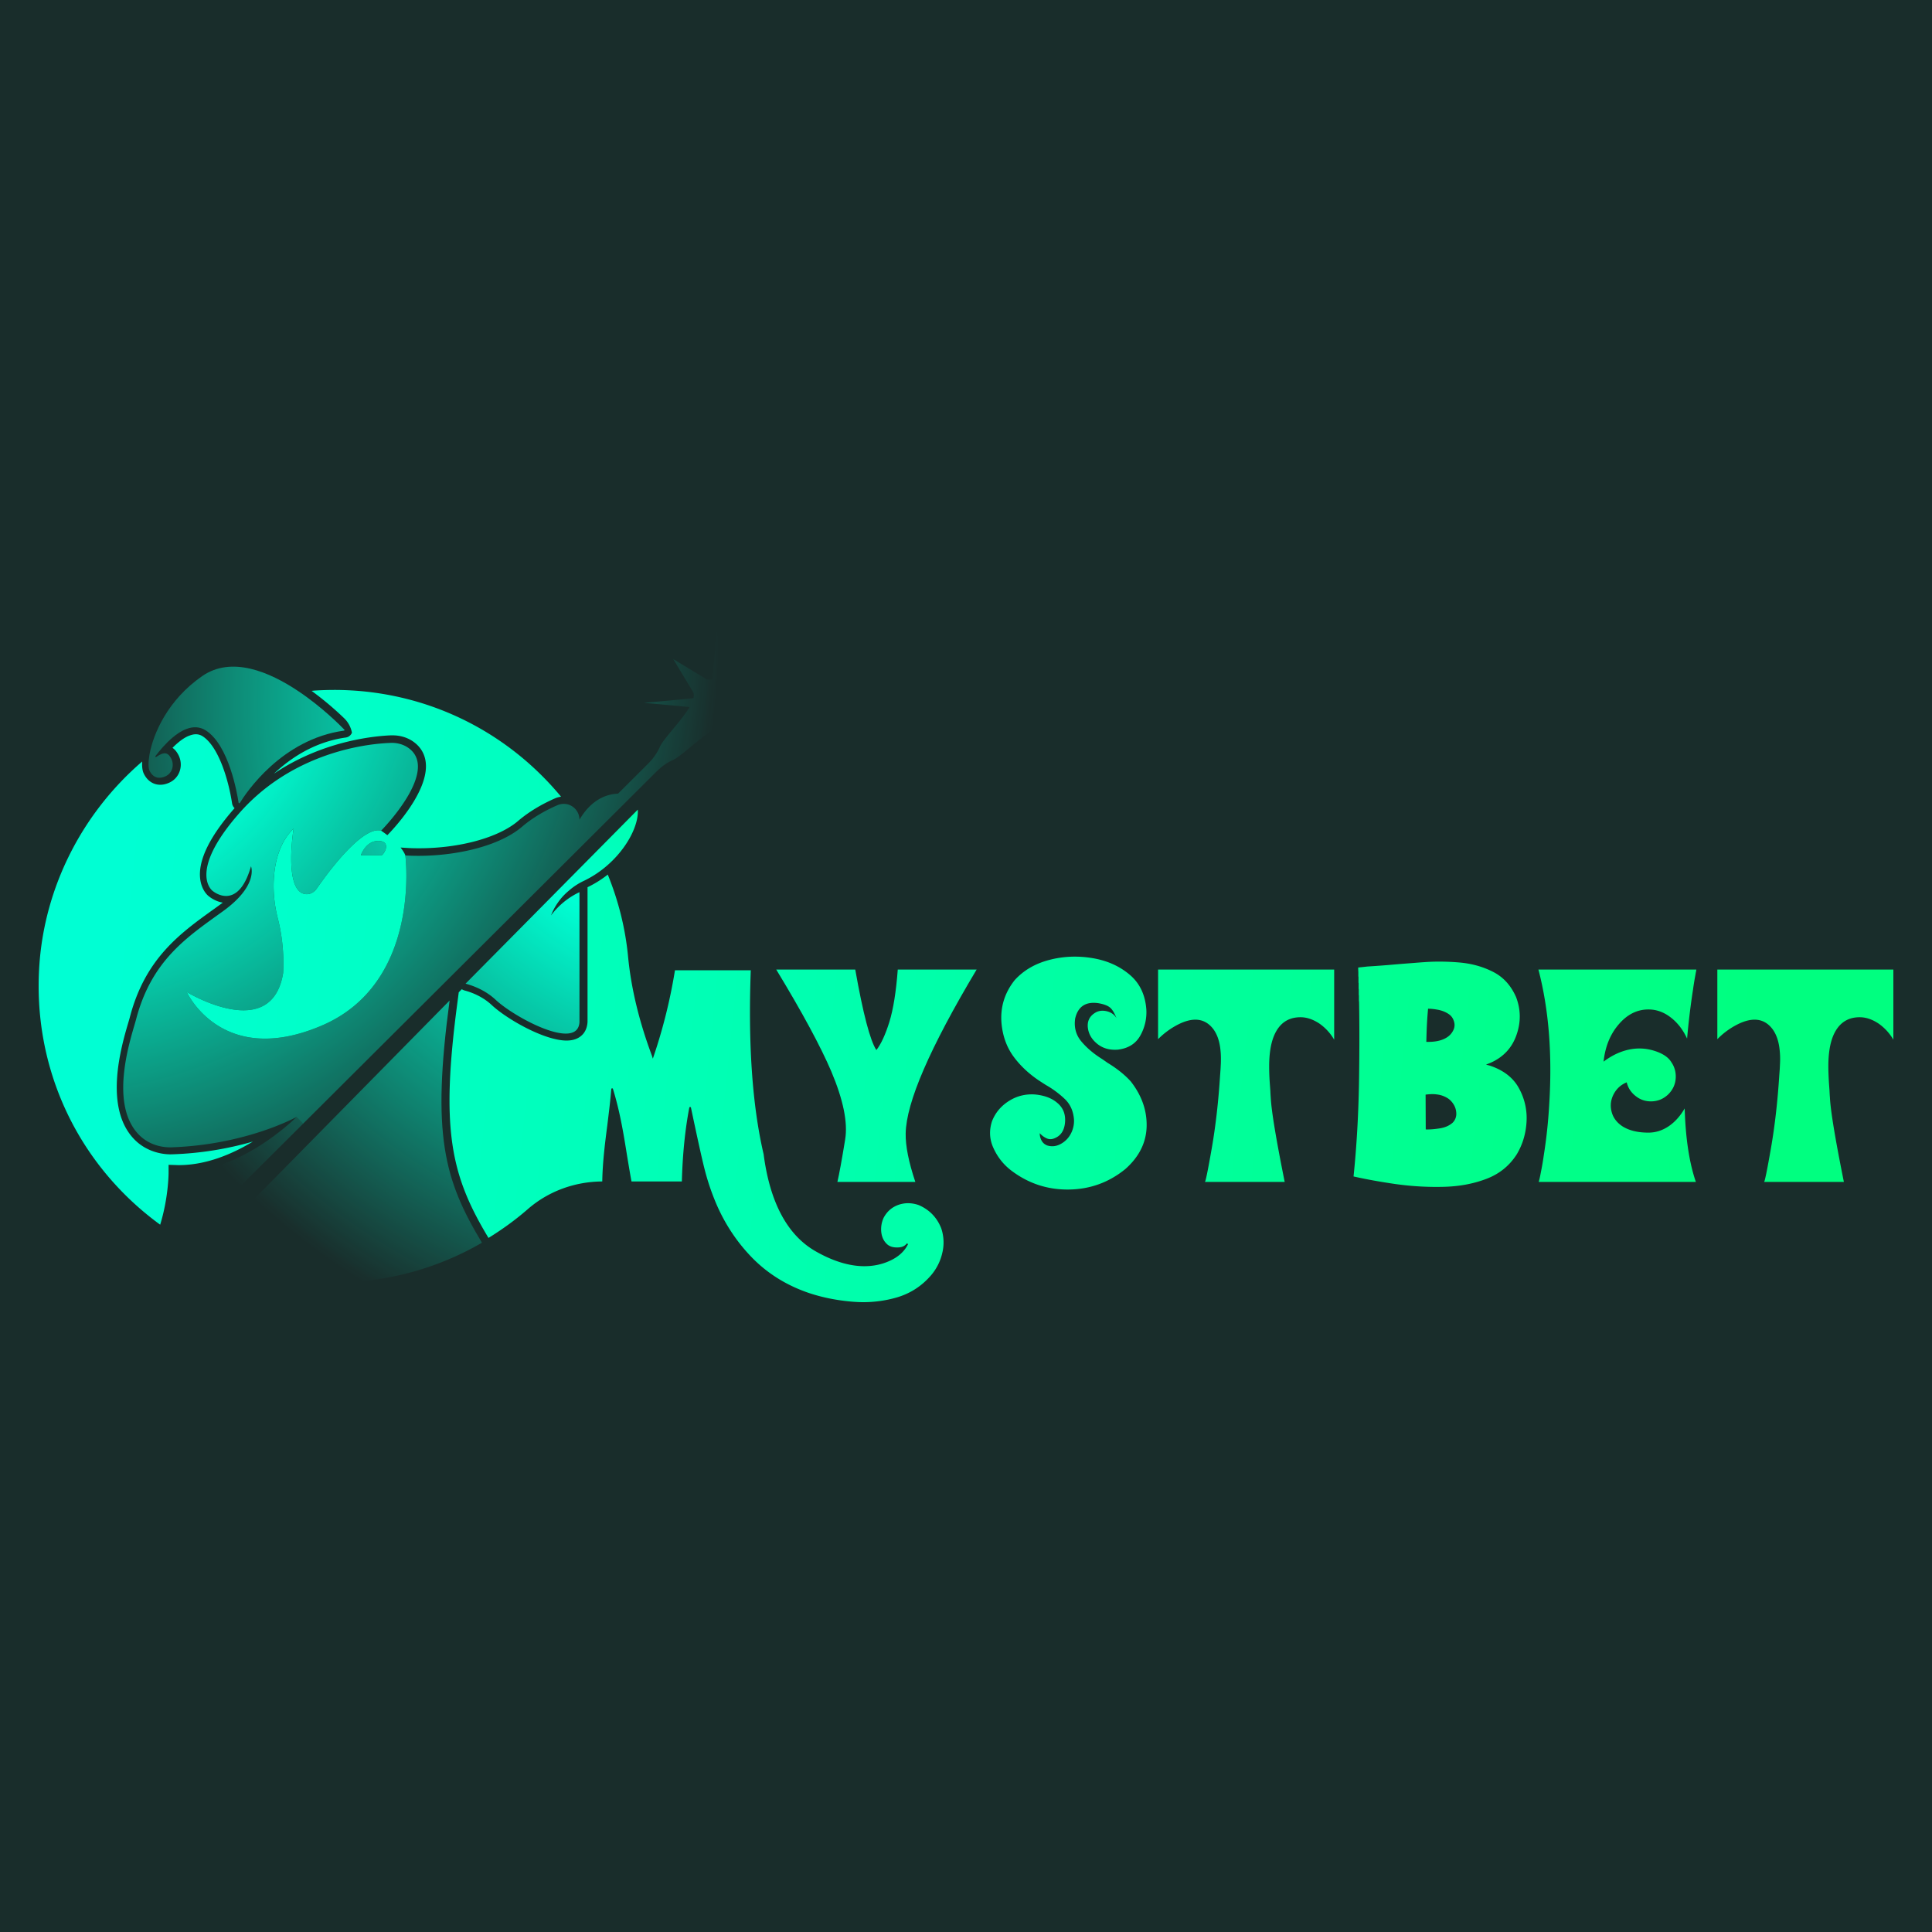 <?xml version="1.0" encoding="UTF-8"?> <svg xmlns="http://www.w3.org/2000/svg" width="500" height="500" fill="none" viewBox="0 0 500 500"><g clip-path="url(#a)"><path fill="#192d2b" d="M0 0h500v500H0z"></path><g clip-path="url(#b)"><path fill="url(#c)" d="M147.185 230.535a15.2 15.2 0 0 0-2.835 3.103 15.3 15.3 0 0 0-1.746 3.273 19.6 19.6 0 0 1 4.262-4.194 19.4 19.4 0 0 1 3.098-1.825v33.664c-.488 7.504-16.768-1.203-21.668-5.792-2.46-2.294-5.352-3.517-7.68-4.156-.038-.019-.094-.019-.132-.038l34.156-34.51 10.421-10.532c.263 4.062-2.873 10.268-8.393 14.857a26.8 26.8 0 0 1-5.558 3.574l-.038.018a16.6 16.6 0 0 0-3.887 2.558"></path><path fill="url(#d)" d="M116.357 258.933c-4.62 34.511-1.54 46.265 8.374 62.683-11.266 6.545-24.316 10.287-38.268 10.287-12.393 0-23.734-2.764-34.08-7.993z"></path><path fill="url(#e)" d="M98.632 214.982c-3.887-1.11-11.041 6.883-16.675 15.008-.675.978-1.858 1.598-3.023 1.391-5.576-.94-2.948-16.945-2.948-16.945-3.793 3.649-4.938 9.028-5.145 13.485-.15 3.347.263 6.676 1.09 9.911.675 2.633 1.69 7.767 1.352 13.973-2.93 18.017-24.167 5.398-24.955 4.928.338.733 9.5 19.559 34.925 8.689 25.931-11.078 21.65-44.027 21.65-44.027 10.91.639 23.716-1.9 30.194-7.429 2.985-2.557 6.384-4.382 9.182-5.585a4.07 4.07 0 0 1 2.854-.151c1.596.527 2.835 2.031 2.835 3.912 1.765-3.028 4.901-6.526 9.99-6.752l7.811-7.786a14.9 14.9 0 0 0 2.986-4.25v-.038c1.032-2.238 5.52-6.676 7.661-10.249-.019-.038-.038-.057-.057-.094l-11.679-1.072 11.679-1.091a5.3 5.3 0 0 0 1.108-.188c.132-.564.113-1.091-.075-1.505l-5.164-8.557 8.544 5.172c.413.188.939.207 1.502.075.094-.357.169-.714.188-1.109L185.551 163l1.07 11.698s.057.037.094.056c3.568-2.144 7.999-6.639 10.234-7.673l6.252-2.877-2.872 6.262c-1.033 2.238-5.502 6.695-7.643 10.269l.038.075 11.698 1.091-11.698 1.072a7 7 0 0 0-1.108.207c-.113.564-.113 1.072.094 1.504l5.164 8.557-8.544-5.172c-.432-.206-.939-.206-1.502-.094a7 7 0 0 0-.207 1.11l-1.07 11.717-1.089-11.717-.075-.038c-3.624 2.163-8.112 6.733-10.328 7.692-1.69.734-3.135 1.919-4.431 3.216l-91.163 90.837-1.709-1.73c-.413.225-13.181 7.184-32.24 7.861-3.155.113-6.31-.959-8.525-3.216-8.13-8.219-1.84-25.859-.789-29.828 4.038-15.515 13.426-21.477 22.59-28.116 9.181-6.657 7.172-11.566 7.172-11.566-3.455 12.018-9.97 6.338-9.97 6.338s-6.479-4.758 6.816-19.954c12.468-14.293 29.705-17.942 39.206-18.318 1.502-.075 3.023.264 4.319 1.053 9.107 5.718-6.703 21.666-6.703 21.666"></path><path fill="url(#f)" d="M97.86 217.634c3.229 0 1.952 2.896.957 3.686h-5.426s1.258-3.686 4.469-3.686"></path><path fill="url(#g)" d="M444.445 250.922v18.016a19.8 19.8 0 0 1 5.202-3.817q5.858-2.934 9.013 1.128c1.089 1.429 1.727 3.348 1.934 5.736.094.922.131 1.975.075 3.178l-.075 1.524-.113 1.523c-.432 6.808-1.145 13.127-2.159 18.939s-1.615 8.726-1.784 8.726h20.655c-2.216-11.002-3.418-18.261-3.606-21.741a51 51 0 0 1-.112-1.899l-.15-2.05c-.094-1.636-.151-3.047-.151-4.213q0-4.965 1.296-8.012c1.352-3.121 3.624-4.701 6.816-4.701 1.615 0 3.249.545 4.882 1.636a13.15 13.15 0 0 1 3.831 4.175v-18.148z"></path><path fill="url(#h)" d="M400.92 286.109a131 131 0 0 1-1.409 13.014 70 70 0 0 1-.751 4.326c-.188 1.053-.375 1.862-.544 2.426h40.671c-1.709-4.965-2.666-11.303-2.892-19.014-1.126 1.937-2.478 3.461-4.056 4.551-1.671 1.148-3.455 1.712-5.332 1.712-2.798 0-5.07-.564-6.779-1.674-1.483-.997-2.422-2.294-2.779-3.874-.357-1.523-.169-2.972.545-4.363.751-1.448 1.877-2.483 3.398-3.103.338 1.429 1.108 2.595 2.272 3.516 1.165.941 2.479 1.411 3.981 1.411 1.784 0 3.305-.639 4.582-1.9 1.239-1.278 1.859-2.783 1.859-4.551a6.4 6.4 0 0 0-1.164-3.723c-.789-1.298-2.291-2.276-4.507-2.953-2.422-.734-4.901-.752-7.398-.038-1.915.546-3.793 1.505-5.615 2.878.414-3.856 1.709-7.072 3.906-9.629 2.197-2.577 4.77-3.875 7.699-3.875q3.126 0 5.802 2.088c1.746 1.354 3.154 3.16 4.206 5.454.376-4.232.883-8.463 1.54-12.713.187-1.354.394-2.596.619-3.781.057-.357.113-.695.188-.996 0-.094.019-.207.038-.301v-.075h-40.859c2.704 10.343 3.624 22.079 2.779 35.187"></path><path fill="url(#i)" d="M385.448 275.746a13 13 0 0 1-.864-.225c.169-.075.563-.226 1.164-.47 3.286-1.449 5.539-3.837 6.704-7.166 1.183-3.329 1.145-6.601-.094-9.836-1.333-3.046-3.343-5.228-6.009-6.563-2.666-1.354-5.596-2.144-8.806-2.408q-4.789-.395-9.182-.056c-.432.019-1.503.113-3.23.245-1.728.131-3.624.282-5.727.47q-3.154.254-5.521.395l-2.384.263c0 .132 0 .508.037 1.166v1.185h.038v1.598s.037.057.037.076v1.467s0 .037.038.075v1.598h.037v1.561l.038.038c.113 5.886.113 12.977-.019 21.233-.15 8.256-.601 16.286-1.408 24.072 3.23.734 6.872 1.392 10.909 1.975 4.056.564 8.112.809 12.187.715 4.093-.076 7.811-.753 11.191-2.031 3.38-1.26 6.009-3.367 7.924-6.338 1.521-2.52 2.366-5.323 2.554-8.369a15.9 15.9 0 0 0-1.841-8.557c-1.483-2.878-4.074-4.909-7.773-6.113m-16.167-10.475c.075-1.542.187-2.934.3-4.213.845 0 1.746.113 2.723.301.957.207 1.821.546 2.572 1.053.77.489 1.258 1.223 1.484 2.201a2.96 2.96 0 0 1-.113 1.711c-.413 1.035-1.146 1.843-2.197 2.389-1.221.658-2.854.978-4.92.921.038-1.354.075-2.821.151-4.363m6.628 25.314c-.864.752-1.953 1.222-3.267 1.429-1.315.207-2.535.32-3.662.282l-.037-9.008c1.183-.151 2.159-.169 2.985-.038.845.094 1.671.376 2.46.809.826.451 1.483 1.147 1.972 2.05a4.6 4.6 0 0 1 .525 2.351 3.17 3.17 0 0 1-.976 2.125"></path><path fill="url(#j)" d="M299.711 268.938a20.2 20.2 0 0 1 5.22-3.817q5.83-2.934 9.013 1.128c1.089 1.429 1.728 3.348 1.934 5.736.094.922.113 1.975.075 3.178l-.075 1.524-.113 1.523c-.431 6.808-1.145 13.127-2.159 18.939s-1.615 8.726-1.784 8.726h20.655c-2.216-11.002-3.417-18.261-3.605-21.741a50 50 0 0 1-.113-1.899l-.15-2.05a61 61 0 0 1-.15-4.213q0-4.965 1.295-8.012c1.334-3.121 3.606-4.701 6.816-4.701 1.615 0 3.23.545 4.883 1.636a13.1 13.1 0 0 1 3.83 4.175v-18.148h-45.572z"></path><path fill="url(#k)" d="M286.625 275.051q-.76-.536-1.464-1.016c-2.103-1.316-3.868-2.802-5.277-4.476-1.408-1.655-1.971-3.648-1.633-5.962.713-3.084 2.685-4.419 5.914-3.987q2.226.367 3.155 1.185c.601.527 1.127 1.429 1.615 2.689-.507-.865-1.296-1.448-2.385-1.749-1.126-.282-2.103-.188-2.948.264-1.502.846-2.216 2.106-2.084 3.799.15 1.598.864 2.952 2.159 4.1 1.484 1.335 3.361 1.918 5.615 1.749q4.027-.48 5.802-3.611a12.3 12.3 0 0 0 1.577-6.79c-.282-3.817-1.727-6.845-4.375-9.046-2.648-2.219-5.858-3.629-9.633-4.25-3.793-.621-7.511-.47-11.153.489s-6.61 2.689-8.901 5.21c-2.628 3.309-3.774 7.033-3.417 11.208q.45 4.824 2.985 8.407 2.563 3.554 6.535 6.263c.657.432 1.314.865 2.009 1.297a25 25 0 0 1 4.863 3.611c1.427 1.373 2.216 3.16 2.366 5.379a7.1 7.1 0 0 1-.882 3.705 6.3 6.3 0 0 1-2.742 2.633c-1.089.545-2.197.639-3.342.282-.676-.282-1.145-.715-1.446-1.298a3.9 3.9 0 0 1-.451-1.862q.846.931 1.859 1.354c.676.301 1.409.245 2.235-.169q2.084-.959 2.422-3.724c.263-2.275-.432-4.081-2.084-5.397-1.39-1.166-3.286-1.862-5.652-2.088-2.441-.169-4.694.376-6.741 1.674q-3.098 1.947-4.394 5.247c-.789 2.426-.657 4.758.413 7.034 1.052 2.276 2.554 4.175 4.507 5.68 4.412 3.366 9.369 5.021 14.89 4.965 5.539-.057 10.44-1.825 14.721-5.323 3.53-3.14 5.352-6.77 5.483-10.926.113-4.157-1.239-8.05-4.093-11.717-1.54-1.711-3.549-3.329-6.028-4.833"></path><path fill="url(#l)" d="M230.164 264.5c-1.033 3.272-2.14 5.698-3.361 7.259-1.615-2.463-3.436-9.403-5.464-20.837h-20.448c6.759 11.133 11.491 19.916 14.233 26.329 3.117 7.372 4.318 13.259 3.605 17.622-.864 5.322-1.54 8.99-2.009 11.002h20.166c-1.727-5.153-2.553-9.328-2.497-12.525q.197-12.047 18.364-42.428h-20.411c-.432 5.773-1.164 10.287-2.178 13.578"></path><path fill="url(#m)" d="M237.808 311.893a8.4 8.4 0 0 0-2.816-.508c-.827 0-1.653.151-2.442.414-1.727.621-2.985 1.711-3.868 3.366a7.1 7.1 0 0 0-.619 3.63c.131 1.26.582 2.276 1.37 3.066.639.658 1.521.978 2.667.978.244 0 .488 0 .751-.038.789-.094 1.408-.433 1.84-1.016l.319.188c-.92 1.881-2.553 3.367-4.863 4.382-1.972.884-4.112 1.336-6.516 1.336-3.943-.019-8.205-1.354-12.674-3.931-7.229-4.194-11.717-12.619-13.332-25.051-2.929-12.525-4.037-28.548-3.324-47.599h-19.622a138 138 0 0 1-5.539 22.323l-.188.546-.244-.79c-3.286-8.802-5.37-17.397-6.159-25.577-.694-7.297-2.478-14.444-5.257-21.271a28 28 0 0 1-4.939 3.122l-.3.15v34.868c-.094 1.542-.657 2.746-1.596 3.555-.939.827-2.235 1.26-3.831 1.26-5.745 0-15.472-5.548-19.415-9.234-2.291-2.126-5.014-3.198-6.891-3.705l-.151-.038-.281-.113-.395-.188-.77.79-.3 2.313c-4.45 33.232-1.784 45.005 7.999 61.254 3.568-2.201 7.004-4.683 10.215-7.485 5.239-4.551 12.055-7.09 19.228-7.128.075-4.871.694-9.817 1.314-14.594.376-3.103.789-6.319 1.033-9.46l.375-.037c1.859 5.961 2.798 11.791 3.699 17.433.376 2.238.733 4.458 1.146 6.658h13.031c.188-7.053.845-13.522 1.953-19.239h.376c1.671 7.936 2.797 13.052 3.455 15.666a61.6 61.6 0 0 0 3.154 9.422c2.31 5.36 5.521 10.137 9.52 14.161 3.981 3.987 8.844 6.959 14.44 8.858 3.436 1.148 7.173 1.9 11.116 2.238.976.076 1.971.132 2.929.132 2.91 0 5.765-.395 8.487-1.166 3.606-1.016 6.685-2.99 9.126-5.868a13.5 13.5 0 0 0 2.873-5.83 11.4 11.4 0 0 0-.319-6.3c-1.108-2.765-3.042-4.758-5.765-5.943"></path><path fill="url(#n)" d="M143.735 206.575c.469-.207.976-.319 1.464-.395-14.589-17.584-35.826-27.627-58.753-27.627a82 82 0 0 0-4.807.151c-.338.018-.657.056-.995.094a82 82 0 0 1 8.393 7.052 7.1 7.1 0 0 1 2.047 3.762 2.01 2.01 0 0 1-1.615 1.26c-8.056 1.128-14.252 5.284-18.59 9.365 12.487-8.425 25.725-9.742 30.269-9.93h.47c1.765 0 3.455.452 4.9 1.336 2.141 1.335 3.399 3.291 3.662 5.661.864 7.503-8.45 17.339-9.933 18.844a26 26 0 0 0-1.615-1.166c-3.887-1.11-11.04 6.883-16.674 15.008-.676.978-1.859 1.598-3.023 1.391-5.577-.94-2.948-16.945-2.948-16.945-3.793 3.649-4.938 9.028-5.145 13.485-.15 3.347.263 6.676 1.089 9.911.676 2.633 1.69 7.767 1.352 13.973-2.93 18.017-24.166 5.398-24.955 4.928.338.733 9.501 19.559 34.926 8.689 25.931-11.078 21.65-44.027 21.65-44.027s-.207-.752-1.24-2.05l1.559.094c1.051.075 2.14.094 3.23.094 10.533 0 20.598-2.765 25.63-7.071 3.343-2.859 7.098-4.777 9.652-5.887M98.82 221.32h-5.427s1.258-3.686 4.47-3.686c3.21 0 1.952 2.896.957 3.686"></path><path fill="url(#o)" d="M44.27 298.747c-3.624 0-7.06-1.392-9.427-3.799-8.13-8.218-3.436-24.185-1.67-30.185.168-.583.319-1.072.412-1.429 3.962-15.252 12.975-21.741 21.688-28.003l1.615-1.166c.263-.188.526-.376.77-.564-2.066-.339-3.512-1.561-3.7-1.712-.075-.056-1.82-1.429-2.159-4.514-.526-4.739 2.441-10.832 8.807-18.11l.112-.113a2.17 2.17 0 0 1-.657-1.26c-.976-6.338-3.568-14.726-7.605-17.34a3.24 3.24 0 0 0-1.783-.527c-.489 0-.996.113-1.559.32l-.32.113c-.882.376-1.82.978-2.797 1.824-.45.376-.901.79-1.352 1.26.77.508 1.202 1.26 1.39 1.58.77 1.316.957 2.877.525 4.288a5 5 0 0 1-2.59 3.065c-.846.414-1.672.621-2.498.621-1.822 0-3.38-1.053-4.263-2.896-.356-.734-.488-1.787-.413-3.122-15.528 13.371-25.199 32.385-26.607 52.64-1.84 26.63 9.84 51.606 31.264 67.234 2.197-7.165 2.178-13.466 2.178-13.522v-1.975l1.934.057c.244.018.733.018.733.018 7.154 0 13.932-2.933 19.152-6.093a85.6 85.6 0 0 1-20.674 3.291h-.506z"></path><path fill="url(#p)" d="M42.844 318.231c2.553-7.843 2.46-14.763 2.46-14.763 16.505.47 31-13.955 31.451-14.406l1.709 1.73-30.7 30.598a78 78 0 0 1-4.92-3.159"></path><path fill="url(#q)" d="M40.438 195.893c2.234-1.561 3.079-.959 3.774.244.976 1.693.47 3.856-1.277 4.721-1.559.771-3.267.621-4.244-1.411-.319-.658-.357-2.162 0-4.212.958-5.285 4.657-14.049 13.651-20.274 7.567-5.228 17.332-1.147 24.917 3.95 6.122 4.099 10.835 8.876 11.868 9.929.075.094.018.226-.113.245-16.167 2.257-25.368 16.136-26.945 18.713-.094.131-.3.094-.32-.057-.394-2.557-2.534-14.876-8.468-18.694-1.615-1.034-3.342-1.034-5.014-.395-1.276.471-2.516 1.298-3.661 2.276-1.746 1.467-3.267 3.291-4.375 4.739-.132.151.075.339.244.226z"></path></g></g><defs><linearGradient id="g" x1="31.142" x2="452.59" y1="232.792" y2="276.138" gradientUnits="userSpaceOnUse"><stop stop-color="#00ffd3"></stop><stop offset="1" stop-color="#00ff80"></stop></linearGradient><linearGradient id="h" x1="30.559" x2="452.026" y1="238.377" y2="281.705" gradientUnits="userSpaceOnUse"><stop stop-color="#00ffd3"></stop><stop offset="1" stop-color="#00ff80"></stop></linearGradient><linearGradient id="i" x1="30.109" x2="451.576" y1="242.797" y2="286.124" gradientUnits="userSpaceOnUse"><stop stop-color="#00ffd3"></stop><stop offset="1" stop-color="#00ff80"></stop></linearGradient><linearGradient id="j" x1="29.62" x2="451.087" y1="247.574" y2="290.901" gradientUnits="userSpaceOnUse"><stop stop-color="#00ffd3"></stop><stop offset="1" stop-color="#00ff80"></stop></linearGradient><linearGradient id="k" x1="29.153" x2="450.62" y1="252.125" y2="295.452" gradientUnits="userSpaceOnUse"><stop stop-color="#00ffd3"></stop><stop offset="1" stop-color="#00ff80"></stop></linearGradient><linearGradient id="l" x1="28.648" x2="450.096" y1="257.147" y2="300.474" gradientUnits="userSpaceOnUse"><stop stop-color="#00ffd3"></stop><stop offset="1" stop-color="#00ff80"></stop></linearGradient><linearGradient id="m" x1="27.842" x2="449.29" y1="265.008" y2="308.335" gradientUnits="userSpaceOnUse"><stop stop-color="#00ffd3"></stop><stop offset="1" stop-color="#00ff80"></stop></linearGradient><linearGradient id="n" x1="32.574" x2="454.022" y1="218.894" y2="262.221" gradientUnits="userSpaceOnUse"><stop stop-color="#00ffd3"></stop><stop offset="1" stop-color="#00ff80"></stop></linearGradient><linearGradient id="o" x1="29.192" x2="450.658" y1="251.749" y2="295.076" gradientUnits="userSpaceOnUse"><stop stop-color="#00ffd3"></stop><stop offset="1" stop-color="#00ff80"></stop></linearGradient><radialGradient id="c" cx="0" cy="0" r="1" gradientTransform="matrix(175.454 0 0 175.73 185.641 182.164)" gradientUnits="userSpaceOnUse"><stop stop-color="#00ff80"></stop><stop offset=".36" stop-color="#00ffd3"></stop><stop offset="1" stop-color="#00ffd3" stop-opacity="0"></stop></radialGradient><radialGradient id="d" cx="0" cy="0" r="1" gradientTransform="matrix(175.454 0 0 175.73 185.644 182.164)" gradientUnits="userSpaceOnUse"><stop stop-color="#00ff80"></stop><stop offset=".36" stop-color="#00ffd3"></stop><stop offset="1" stop-color="#00ffd3" stop-opacity="0"></stop></radialGradient><radialGradient id="e" cx="0" cy="0" r="1" gradientTransform="matrix(175.454 0 0 175.73 10.942 163.94)" gradientUnits="userSpaceOnUse"><stop stop-color="#00ff80"></stop><stop offset=".36" stop-color="#00ffd3"></stop><stop offset="1" stop-color="#00ffd3" stop-opacity="0"></stop></radialGradient><radialGradient id="f" cx="0" cy="0" r="1" gradientTransform="matrix(175.454 0 0 175.73 185.643 182.164)" gradientUnits="userSpaceOnUse"><stop stop-color="#00ff80"></stop><stop offset=".36" stop-color="#00ffd3"></stop><stop offset="1" stop-color="#00ffd3" stop-opacity="0"></stop></radialGradient><radialGradient id="p" cx="0" cy="0" r="1" gradientTransform="matrix(175.454 0 0 175.73 185.644 182.164)" gradientUnits="userSpaceOnUse"><stop stop-color="#00ff80"></stop><stop offset=".36" stop-color="#00ffd3"></stop><stop offset="1" stop-color="#00ffd3" stop-opacity="0"></stop></radialGradient><radialGradient id="q" cx="0" cy="0" r="1" gradientTransform="matrix(175.454 0 0 175.73 185.641 182.164)" gradientUnits="userSpaceOnUse"><stop stop-color="#00ff80"></stop><stop offset=".36" stop-color="#00ffd3"></stop><stop offset="1" stop-color="#00ffd3" stop-opacity="0"></stop></radialGradient><clipPath id="a"><path fill="#fff" d="M0 0h500v500H0z"></path></clipPath><clipPath id="b"><path fill="#fff" d="M10 163h480v174H10z"></path></clipPath></defs></svg> 